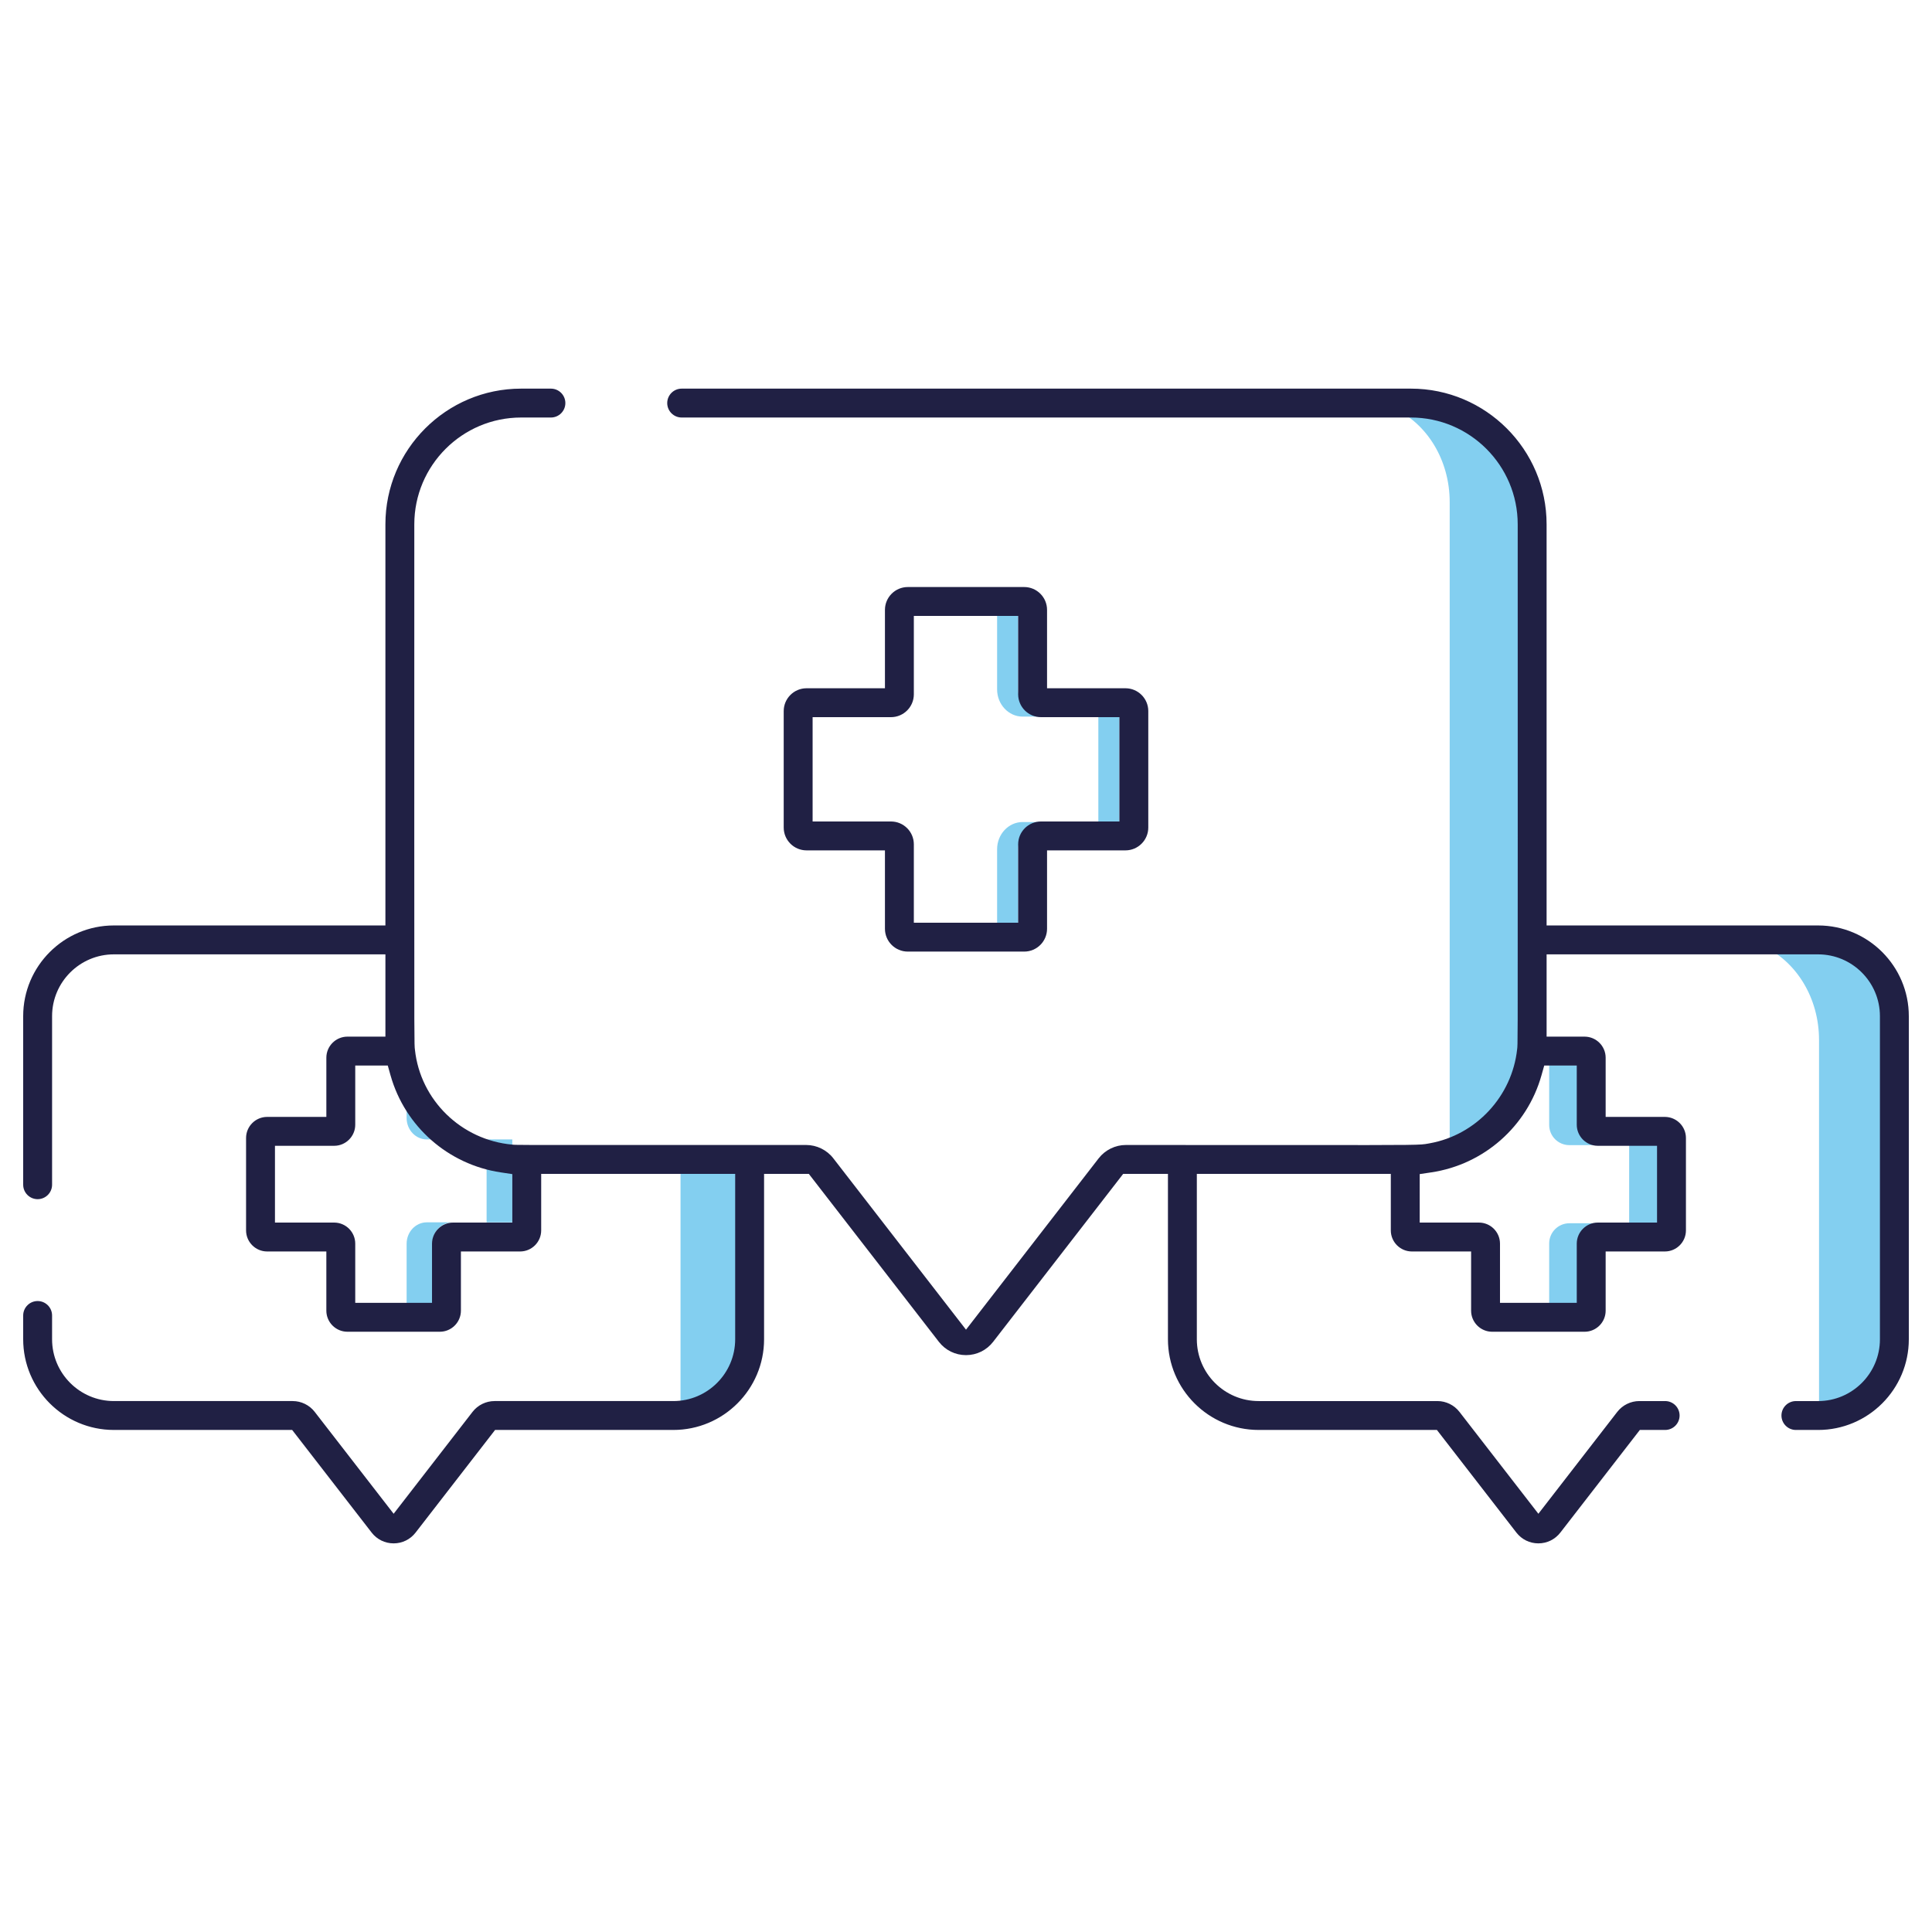 <?xml version="1.0" encoding="utf-8"?>
<!-- Generator: Adobe Illustrator 25.4.1, SVG Export Plug-In . SVG Version: 6.00 Build 0)  -->
<svg version="1.1" id="Ebene_1" xmlns="http://www.w3.org/2000/svg" xmlns:xlink="http://www.w3.org/1999/xlink" x="0px" y="0px"
	 viewBox="0 0 500 500" style="enable-background:new 0 0 500 500;" xml:space="preserve">
<style type="text/css">
	.st0{fill:#83CFF0;}
	.st1{fill:#202044;}
	.st2{fill:#82CEF1;}
	.st3{fill:#202144;}
	.st4{fill:#212044;}
</style>
<g>
	<path class="st0" d="M469.812,244.977h-13.32c8.371,3.898,14.273,13.244,14.273,24.169v18.153v7.964v70.898
		c10.31-0.742,18.449-9.32,18.449-19.818v-81.964C489.215,253.664,480.528,244.977,469.812,244.977z"/>
	<path class="st0" d="M374.227,105.775h-13.32c8.371,3.898,14.273,13.244,14.273,24.169v18.154v7.964v141.405
		c10.31-0.742,18.449-9.32,18.449-19.818V125.178C393.63,114.462,384.943,105.775,374.227,105.775z"/>
	<path class="st0" d="M182.878,299.778h-6.756v66.383c10.31-0.742,18.449-9.32,18.449-19.818v-34.872
		C194.572,305.013,189.336,299.778,182.878,299.778z"/>
	<g>
		<path class="st0" d="M264.663,185.459h5.449c-3.647,0-6.613-3.162-6.613-7.049v-20.877h-5.449v20.877
			C258.05,182.297,261.016,185.459,264.663,185.459z"/>
		<path class="st0" d="M258.05,219.784v20.877h5.449v-20.877c0-3.884,2.966-7.043,6.613-7.043h-5.449
			C261.016,212.741,258.05,215.9,258.05,219.784z"/>
		<rect x="284.249" y="185.459" class="st0" width="5.449" height="27.282"/>
	</g>
	<g>
		<path class="st0" d="M396.183,275.663h-6.012v8.137C392,281.939,394.022,279.362,396.183,275.663z"/>
		<path class="st0" d="M406.152,296.36h9.461c-2.881,0-5.224-2.343-5.224-5.224V275.663h-9.461v15.473
			C400.928,294.021,403.267,296.36,406.152,296.36z"/>
		<path class="st0" d="M400.928,321.804v15.469h9.461v-15.473c0-2.879,2.343-5.22,5.224-5.22h-9.461
			C403.267,316.581,400.928,318.919,400.928,321.804z"/>
		<rect x="421.625" y="296.36" class="st0" width="9.461" height="20.22"/>
	</g>
	<g>
		<path class="st0" d="M92.048,272.918h-0.381v0.689C91.786,273.39,91.923,273.142,92.048,272.918z"/>
		<path class="st0" d="M110.458,294.881h6.651c-2.881,0-5.224-2.486-5.224-5.543l-4.927-6.987
			c0-3.673,1.949-9.433-1.724-9.433h-0v16.42C105.234,292.399,107.572,294.881,110.458,294.881z"/>
		<rect x="125.931" y="294.881" class="st0" width="6.651" height="21.458"/>
		<path class="st0" d="M105.234,321.883v16.415h6.651v-16.42c0-3.055,2.343-5.539,5.224-5.539h-6.651
			C107.572,316.339,105.234,318.821,105.234,321.883z"/>
	</g>
	<g>
		<path class="st1" d="M265.068,151.925h-30.137c-3.257,0-5.908,2.651-5.908,5.908v20.289h-20.292
			c-3.257,0-5.908,2.648-5.908,5.905v30.142c0,3.257,2.651,5.908,5.908,5.908h20.292v20.289
			c0,3.257,2.651,5.905,5.908,5.905h30.137c3.257,0,5.908-2.648,5.908-5.905v-20.289h20.292
			c3.257,0,5.908-2.651,5.908-5.908v-30.142c0-3.257-2.651-5.905-5.908-5.905h-20.292v-20.289
			C270.976,154.576,268.326,151.925,265.068,151.925z M289.698,185.599v27.001h-20.289
			c-3.26,0-5.91,2.648-5.91,5.905v20.289h-26.998v-20.289c0-3.257-2.651-5.905-5.911-5.905h-20.286
			v-27.001h20.286c3.26,0,5.911-2.651,5.911-5.91v-20.289h26.998v20.289
			c0,3.26,2.651,5.91,5.91,5.91H289.698z"/>
		<path class="st1" d="M470.528,239.507h-70.27V135.7c0-19.367-15.756-35.123-35.12-35.123H176.414
			c-2.061,0-3.737,1.677-3.737,3.737c0,2.063,1.677,3.74,3.737,3.74h188.724
			c15.243,0,27.643,12.403,27.643,27.645l0.008,81.227c0.008,53.474,0.008,53.474-0.156,54.624
			c-1.317,12.167-10.622,22.182-22.621,24.333l-0.343,0.063c-2.17,0.401-2.146,0.414-33.556,0.39
			h-1.306c-10.603-0.008-24.682-0.016-43.442-0.016c-2.725,0-5.351,1.29-7.025,3.446l-34.338,44.351
			l-34.343-44.353c-1.668-2.157-4.292-3.444-7.019-3.444l-44.861,0.005
			c-30.208,0.003-30.211,0.005-31.18-0.099c-13.207-1.172-23.818-11.503-25.214-24.564
			c-0.178-1.268-0.178-1.268-0.17-55.376l0.008-80.59c0-15.243,12.4-27.643,27.64-27.643h7.713
			c2.063,0,3.74-1.677,3.74-3.74c0-2.061-1.677-3.737-3.74-3.737h-7.713
			c-19.364,0-35.119,15.756-35.119,35.12v103.81H29.473C16.53,239.507,6,250.036,6,262.976v43.629
			c0,2.063,1.678,3.74,3.74,3.74s3.739-1.677,3.739-3.74v-43.629
			c0-8.816,7.175-15.989,15.995-15.989h70.27v21.293h-9.823c-3.011,0-5.462,2.448-5.462,5.455v15.32
			H69.14c-3.009,0-5.458,2.448-5.458,5.458v23.905c0,3.013,2.449,5.463,5.458,5.463h15.318v15.314
			c0,3.01,2.45,5.46,5.462,5.46h23.904c3.01,0,5.46-2.45,5.46-5.46V323.881h15.317
			c3.01,0,5.458-2.45,5.458-5.463v-14.62h50.204v42.8c0,8.819-7.175,15.995-15.995,15.995h-46.28
			c-2.209,0-4.333,1.04-5.685,2.785l-20.429,26.383l-20.434-26.38
			c-1.353-1.745-3.478-2.788-5.687-2.788H29.473c-8.819,0-15.995-7.175-15.995-15.995v-6.149
			c0-2.063-1.677-3.74-3.739-3.74S6,338.386,6,340.449v6.149c0,12.943,10.53,23.472,23.473,23.472
			h46.14l20.57,26.559c1.373,1.775,3.446,2.793,5.688,2.793c2.242,0,4.314-1.018,5.685-2.793
			l20.571-26.559h46.14c12.943,0,23.475-10.529,23.475-23.472v-42.8h11.582l0.209,0.272
			l33.446,43.19c1.696,2.19,4.256,3.446,7.027,3.446c2.766-0.003,5.323-1.259,7.016-3.446
			l33.655-43.462h11.585v42.8c0,12.943,10.529,23.472,23.469,23.472h46.14l0.209,0.272l20.36,26.29
			c1.375,1.773,3.449,2.791,5.691,2.791c2.239,0,4.311-1.018,5.685-2.791l20.574-26.562h6.55
			c2.061,0,3.737-1.677,3.737-3.74c0-2.061-1.677-3.737-3.737-3.737h-6.69
			c-2.209,0-4.338,1.043-5.694,2.788l-20.426,26.38l-20.434-26.38
			c-1.35-1.745-3.474-2.788-5.685-2.788h-46.28c-8.819,0-15.992-7.175-15.992-15.995v-42.8h50.201
			v14.625c0,3.01,2.45,5.458,5.46,5.458h15.32v15.317c0,3.01,2.448,5.458,5.458,5.458h23.905
			c3.01,0,5.458-2.448,5.458-5.458v-15.317h15.32c3.01,0,5.458-2.448,5.458-5.458v-23.908
			c0-3.01-2.448-5.46-5.458-5.46h-15.32v-15.314c0-3.01-2.448-5.46-5.458-5.46h-9.823v-21.293
			h70.267c8.819,0,15.995,7.175,15.995,15.995v83.617c0,8.819-7.175,15.995-15.995,15.995h-5.749
			c-2.063,0-3.74,1.677-3.74,3.737c0,2.063,1.677,3.74,3.74,3.74h5.749
			c12.943,0,23.472-10.529,23.472-23.472v-83.617C494,250.038,483.471,239.507,470.528,239.507z
			 M132.582,316.401h-15.32c-3.01,0-5.458,2.448-5.458,5.458v15.32H91.937v-15.32
			c0-3.01-2.449-5.458-5.458-5.458H71.161V296.532h15.318c3.009,0,5.458-2.448,5.458-5.458v-15.317
			h8.418l0.72,2.557c3.729,13.218,14.922,23.069,28.513,25.096l2.994,0.45V316.401z M408.065,275.758
			v15.317c0,3.01,2.448,5.458,5.458,5.458h15.317v19.869h-15.317c-3.01,0-5.458,2.448-5.458,5.458
			v15.32H388.198v-15.32c0-3.01-2.45-5.458-5.46-5.458h-15.32V303.853l2.994-0.445
			c13.599-2.025,24.789-11.876,28.513-25.091l0.722-2.56H408.065z"/>
	</g>
</g>
</svg>
